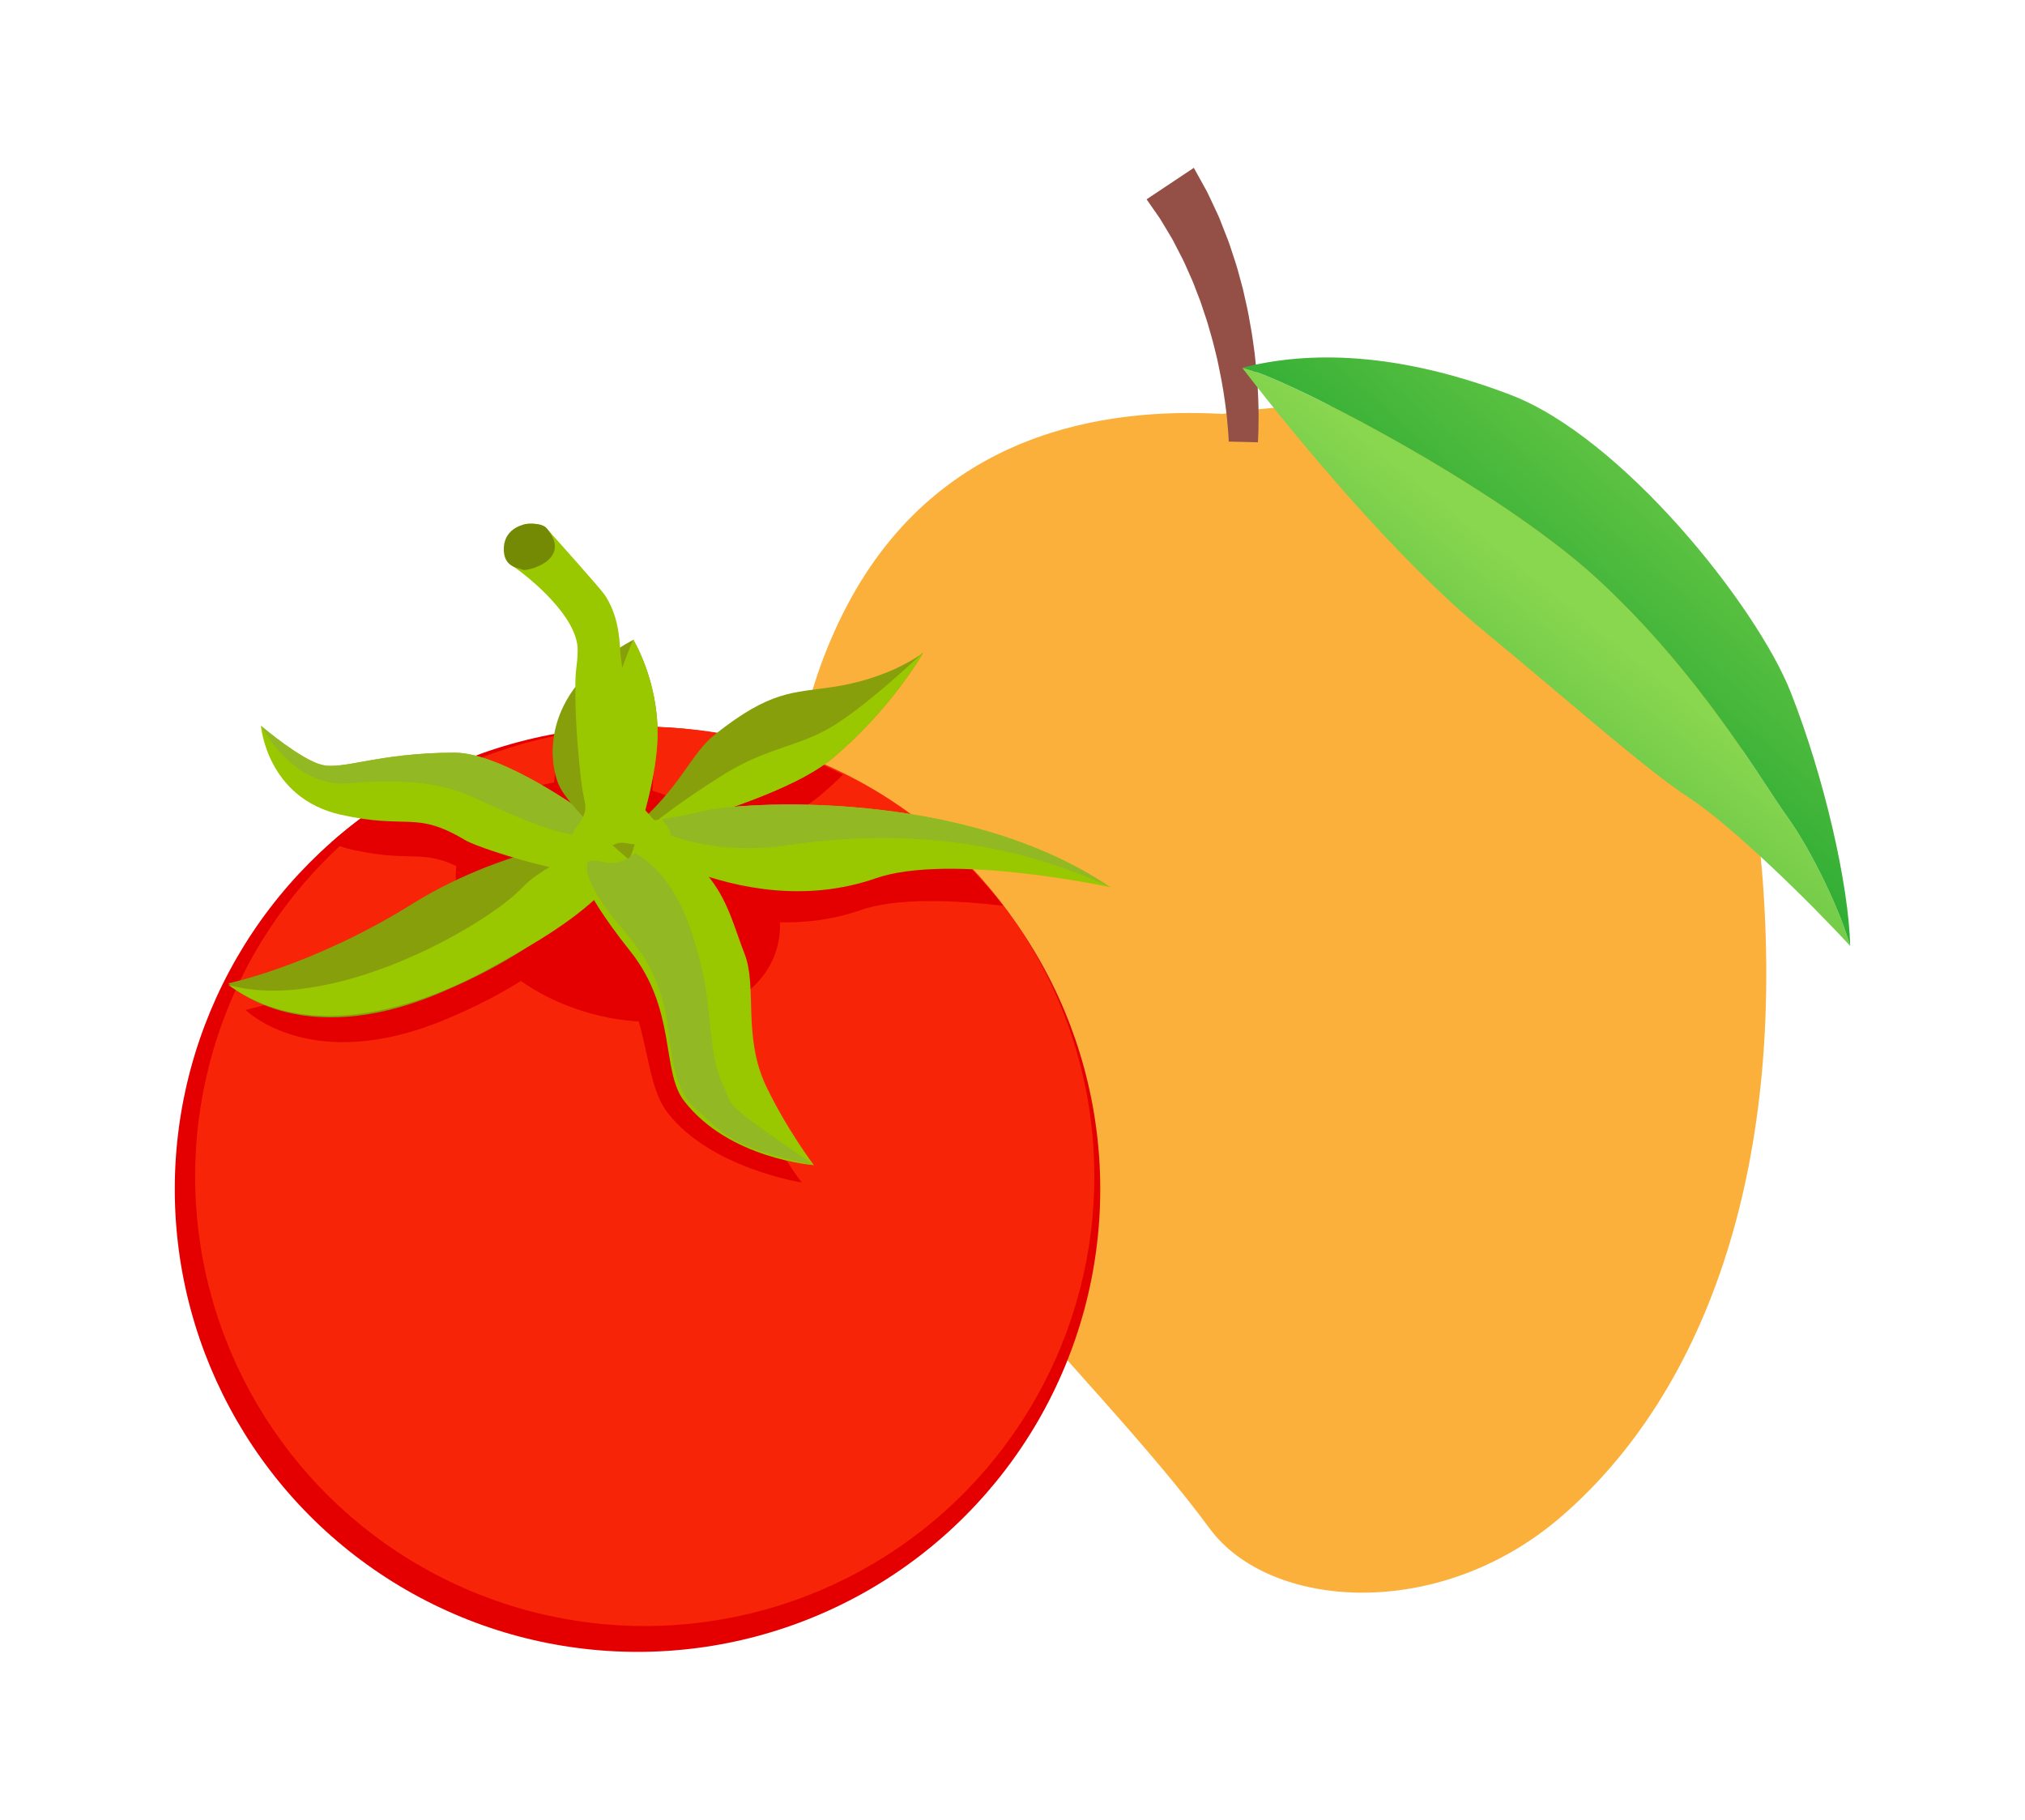 <?xml version="1.0" encoding="UTF-8"?>
<svg id="_レイヤー_2" data-name="レイヤー 2" xmlns="http://www.w3.org/2000/svg" xmlns:xlink="http://www.w3.org/1999/xlink" viewBox="0 0 101.412 91.135">
  <defs>
    <style>
      .cls-1 {
        fill: #fbb03b;
      }

      .cls-1, .cls-2, .cls-3, .cls-4, .cls-5, .cls-6, .cls-7, .cls-8, .cls-9, .cls-10, .cls-11 {
        stroke-width: 0px;
      }

      .cls-2 {
        fill: url(#linear-gradient);
      }

      .cls-3 {
        fill: #889f0c;
      }

      .cls-4 {
        fill: #758a04;
      }

      .cls-5 {
        fill: #945047;
      }

      .cls-6 {
        fill: none;
      }

      .cls-7 {
        fill: #9ac800;
      }

      .cls-8 {
        fill: url(#linear-gradient-2);
      }

      .cls-12 {
        clip-path: url(#clippath);
      }

      .cls-9 {
        fill: #92b823;
      }

      .cls-10 {
        fill: #f72407;
      }

      .cls-11 {
        fill: #e40001;
      }
    </style>
    <clipPath id="clippath">
      <rect class="cls-6" width="101.412" height="91.135"/>
    </clipPath>
    <linearGradient id="linear-gradient" x1="79.209" y1="30.71" x2="64.773" y2="48.514" gradientUnits="userSpaceOnUse">
      <stop offset="0" stop-color="#89d64f"/>
      <stop offset="1" stop-color="#1aa32e"/>
    </linearGradient>
    <linearGradient id="linear-gradient-2" x1="90.321" y1="18.252" x2="73.88" y2="36.939" xlink:href="#linear-gradient"/>
  </defs>
  <g id="_書き出し" data-name="書き出し">
    <g class="cls-12">
      <g>
        <g>
          <path class="cls-1" d="M61.221,20.73c-5.774-.321-14.436.804-19.035,10.052-5.411,10.882-1.283,22.991,4.919,30.156,6.203,7.166,10.48,11.549,13.474,15.612,2.994,4.065,11.435,4.683,17.537-.535,6.631-5.667,11.336-16.253,10.159-31.973-.945-12.62-7.485-26.307-27.055-23.313Z"/>
          <path class="cls-5" d="M62.996,22.15s.004-.056.01-.16c.005-.106.009-.261.017-.46.01-.388.015-.939-.012-1.598-.01-.333-.036-.688-.063-1.066-.025-.378-.076-.773-.117-1.186-.061-.409-.106-.835-.188-1.263-.074-.43-.15-.868-.254-1.3l-.146-.652c-.059-.215-.117-.428-.174-.64-.109-.428-.245-.839-.379-1.238-.125-.403-.275-.784-.421-1.144-.07-.181-.14-.358-.206-.528-.073-.169-.151-.327-.222-.483-.146-.308-.275-.593-.399-.841-.135-.244-.254-.459-.349-.633-.194-.352-.306-.552-.306-.552l-2.366,1.576s.114.163.309.445c.098.143.219.315.357.512.126.208.266.441.419.696.075.13.16.261.238.403.074.144.151.293.229.446.162.304.33.627.476.977.158.346.319.702.453,1.077.073.189.146.377.218.565l.192.579c.138.385.245.78.356,1.168.115.387.196.777.293,1.152.076.377.159.742.22,1.092.06.348.121.68.159.986.09.614.135,1.126.163,1.483.012.175.02.312.027.405.003.095.004.147.004.147l1.465.036Z"/>
          <g>
            <path class="cls-2" d="M80.048,29.04c-5.137-4.754-16.045-10.315-17.838-10.621,2.68,3.495,7.733,9.585,12.111,13.191,4.379,3.607,8.064,6.9,10.266,8.341,2.201,1.441,6.141,5.324,8.072,7.428-.446-1.628-1.86-4.683-3.179-6.512-1.32-1.83-4.295-7.071-9.431-11.827Z"/>
            <path class="cls-8" d="M89.674,34.657c-1.696-4.294-8.416-12.749-14.049-14.892-5.634-2.143-10.062-2.206-13.415-1.347,1.793.306,12.701,5.867,17.838,10.621,5.136,4.756,8.112,9.997,9.431,11.827,1.32,1.829,2.733,4.884,3.179,6.512-.072-3.051-1.288-8.428-2.984-12.722Z"/>
          </g>
        </g>
        <g>
          <circle class="cls-11" cx="31.927" cy="59.555" r="23.174"/>
          <circle class="cls-10" cx="32.289" cy="58.92" r="22.516" transform="translate(-6.086 3.77) rotate(-6.108)"/>
          <path class="cls-11" d="M38.882,47.581c-.945,3.054-5.266,4.429-9.65,3.072-4.384-1.357-7.171-4.933-6.226-7.987.945-3.054,5.266-4.429,9.649-3.072,4.384,1.357,7.171,4.933,6.226,7.987Z"/>
          <path class="cls-11" d="M48.514,43.379c-4.696-1.397-9.579-1.431-12.179-1.198,1.812-.635,3.629-1.423,4.675-2.288.435-.361.836-.732,1.21-1.1-1.366-.678-2.807-1.227-4.31-1.627-.681.3-1.459.777-2.468,1.581-1.101.877-1.513,2.251-3.433,4.03.348-1.205.71-2.776.71-4.105,0-.853-.133-1.619-.304-2.277-.163-.003-.324-.012-.488-.012-1.091,0-2.163.081-3.214.227-1.291,1.803-1.044,3.601-.733,4.431.103.277.339.619.636.981-1.279-.851-3.865-2.42-5.57-2.414-1.368.003-2.454.122-3.332.256-1.109.689-2.154,1.47-3.128,2.33.318.148.668.274,1.065.363,3.214.717,3.538-.211,5.915,1.207.299.178,1.215.508,2.29.827-1.505.494-3.172,1.194-4.785,2.198-4.757,2.963-8.773,3.788-8.773,3.788,0,0,3.289,3.3,10.028.471,4.582-1.923,6.403-3.859,7.102-4.903.407.761,1.189,1.706,1.84,3.071,1.275,2.675,1.067,5.095,2.173,6.522,2.144,2.766,6.709,3.484,6.709,3.484,0,0-1.269-1.669-2.263-3.741-1.132-2.358-.416-4.768-1.036-6.319-.449-1.126-.762-2.482-1.705-3.651,2.264.711,5.08,1.063,7.945.071,1.826-.637,4.749-.499,7.147-.22-.538-.693-1.113-1.355-1.725-1.982Z"/>
          <path class="cls-3" d="M29.9,43.752s-.816,3.014-7.913,5.993c-7.096,2.979-10.56-.497-10.56-.497,0,0,4.229-.868,9.239-3.989,5.009-3.121,10.555-3.499,10.555-3.499l-1.321,1.991Z"/>
          <path class="cls-7" d="M32.035,41.834s-4.146.784-5.909,2.646c-1.763,1.862-9.509,6.306-14.698,4.842,4.73,3.439,11.156.265,13.192-.877,2.036-1.142,6.409-3.378,7.415-6.61Z"/>
          <path class="cls-7" d="M30.303,41.352s-4.095-.43,1.251,6.273c2.356,2.955,1.543,6.014,2.708,7.516,2.258,2.912,6.496,3.21,6.496,3.21,0,0-1.336-1.757-2.384-3.939-1.192-2.483-.439-5.021-1.091-6.655-.915-2.292-1.269-5.496-6.98-6.405Z"/>
          <path class="cls-3" d="M46.231,32.69c-.095.175-1.716,2.94-4.568,5.307-1.939,1.605-6.396,2.956-8.906,3.623-1.089.294-1.812.453-1.812.453,3.138-2.384,3.488-4.195,4.854-5.284,2.805-2.233,3.917-2.082,5.919-2.384,2.558-.389,4.068-1.398,4.433-1.653.04-.032.064-.056.079-.064Z"/>
          <path class="cls-7" d="M46.231,32.69c-.095.175-1.716,2.94-4.568,5.307-1.939,1.605-6.396,2.956-8.906,3.623-.143-.151-.175-.27-.175-.27,0,0,1.494-1.221,3.65-2.555,2.408-1.491,3.907-1.357,5.813-2.644,1.732-1.168,3.583-2.928,4.107-3.397.04-.032.064-.056.079-.064Z"/>
          <path class="cls-7" d="M30.746,43.519c-.08,1.025-6.531-.898-7.453-1.446-2.503-1.494-2.844-.516-6.229-1.271-3.71-.834-3.996-4.457-3.996-4.457l.008.008c.159.135,1.994,1.676,3.019,1.946,1.073.286,2.805-.596,6.65-.604,2.463-.008,6.682,3.107,6.682,3.107,0,0,.397.485.755,1.088.31.532.596,1.152.564,1.629Z"/>
          <path class="cls-9" d="M30.182,41.891c-.413-.008-.834-.04-1.176-.056-1.78-.111-4.872-1.79-6.009-2.188-1.144-.397-2.779-.657-5.56-.418-2.693.222-4.274-2.701-4.362-2.876.159.135,1.994,1.676,3.019,1.946,1.073.286,2.805-.596,6.65-.604,2.463-.008,6.682,3.107,6.682,3.107,0,0,.397.485.755,1.088Z"/>
          <path class="cls-7" d="M55.598,44.433s-8.033-1.74-11.743-.445c-6.912,2.392-13.555-2.638-13.555-2.638,0,0,1.335-.087,2.829-.318.644-.103,1.319-.23,1.931-.381,2.026-.524,13.197-1.2,20.538,3.782Z"/>
          <path class="cls-3" d="M32.931,36.71c0,1.43-.397,3.13-.771,4.41v.008c-.334,1.136-.644,1.939-.644,1.939,0,0-3.099-2.582-3.575-3.861-.477-1.271-.81-4.696,3.766-7.159l.008-.008s1.216,1.978,1.216,4.672Z"/>
          <path class="cls-7" d="M32.931,36.71c0,1.43-.397,3.13-.771,4.41v.008c-.596.5-1.152.652-1.152.652,0,0-.763-2.638-.707-4.648.056-1.946,1.327-4.902,1.406-5.085l.008-.008s1.216,1.978,1.216,4.672Z"/>
          <path class="cls-7" d="M32.313,40.574c-.457-.49-.75-2.999-.765-3.665-.032-1.405-.464-3.832-.481-4.219-.042-.942-.167-1.959-.769-2.875-.248-.378-2.662-3.049-2.889-3.316-.217-.256-.725-.301-1.054-.257-.381.051-.633.683-.829.983.095.317-.146.93.188,1.152.675.449,3.251,2.492,3.215,4.204-.018.843-.103.79-.114,1.639-.02,1.567.101,3.168.271,4.721.038.344.091.686.161,1.025.064.31.116.518.003.823-.103.28-.271.536-.489.74.005.142-.082.283-.211.341.605.714,1.632.697,2.291.394.303-.139.667.021,1.001.022.311 0.0.687.08.975-.037.459-.186.499-.546.422-.633-.304-.342-.608-.7-.926-1.042Z"/>
          <path class="cls-9" d="M31.807,42.718s-.377.41-1.06.496c-.464.059-1.308-.352-1.348.099-.099,1.117,1.494,2.855,2.388,3.973.894,1.117,1.415,2.557,1.614,3.824.199,1.266.248,3.401,1.465,4.444,1.217,1.043,1.531,1.895,5.893,2.797-4.701-3.294-3.931-2.673-4.602-4.138s-.512-3.65-1.018-5.76c-.506-2.11-1.32-4.556-3.331-5.735Z"/>
          <path class="cls-9" d="M55.598,44.433c-6.642-3.106-12.887-2.582-16.24-2.09-3.353.5-5.784-.509-5.784-.509.024-.254-.183-.524-.445-.802.644-.103,1.319-.23,1.931-.381,2.026-.524,13.197-1.2,20.538,3.782Z"/>
          <path class="cls-4" d="M26.355,26.242s-1.073.139-1.123,1.181.782,1.002.936,1.111,2.525-.453,1.241-2.036c-.226-.358-1.054-.257-1.054-.257Z"/>
        </g>
      </g>
    </g>
  </g>
</svg>